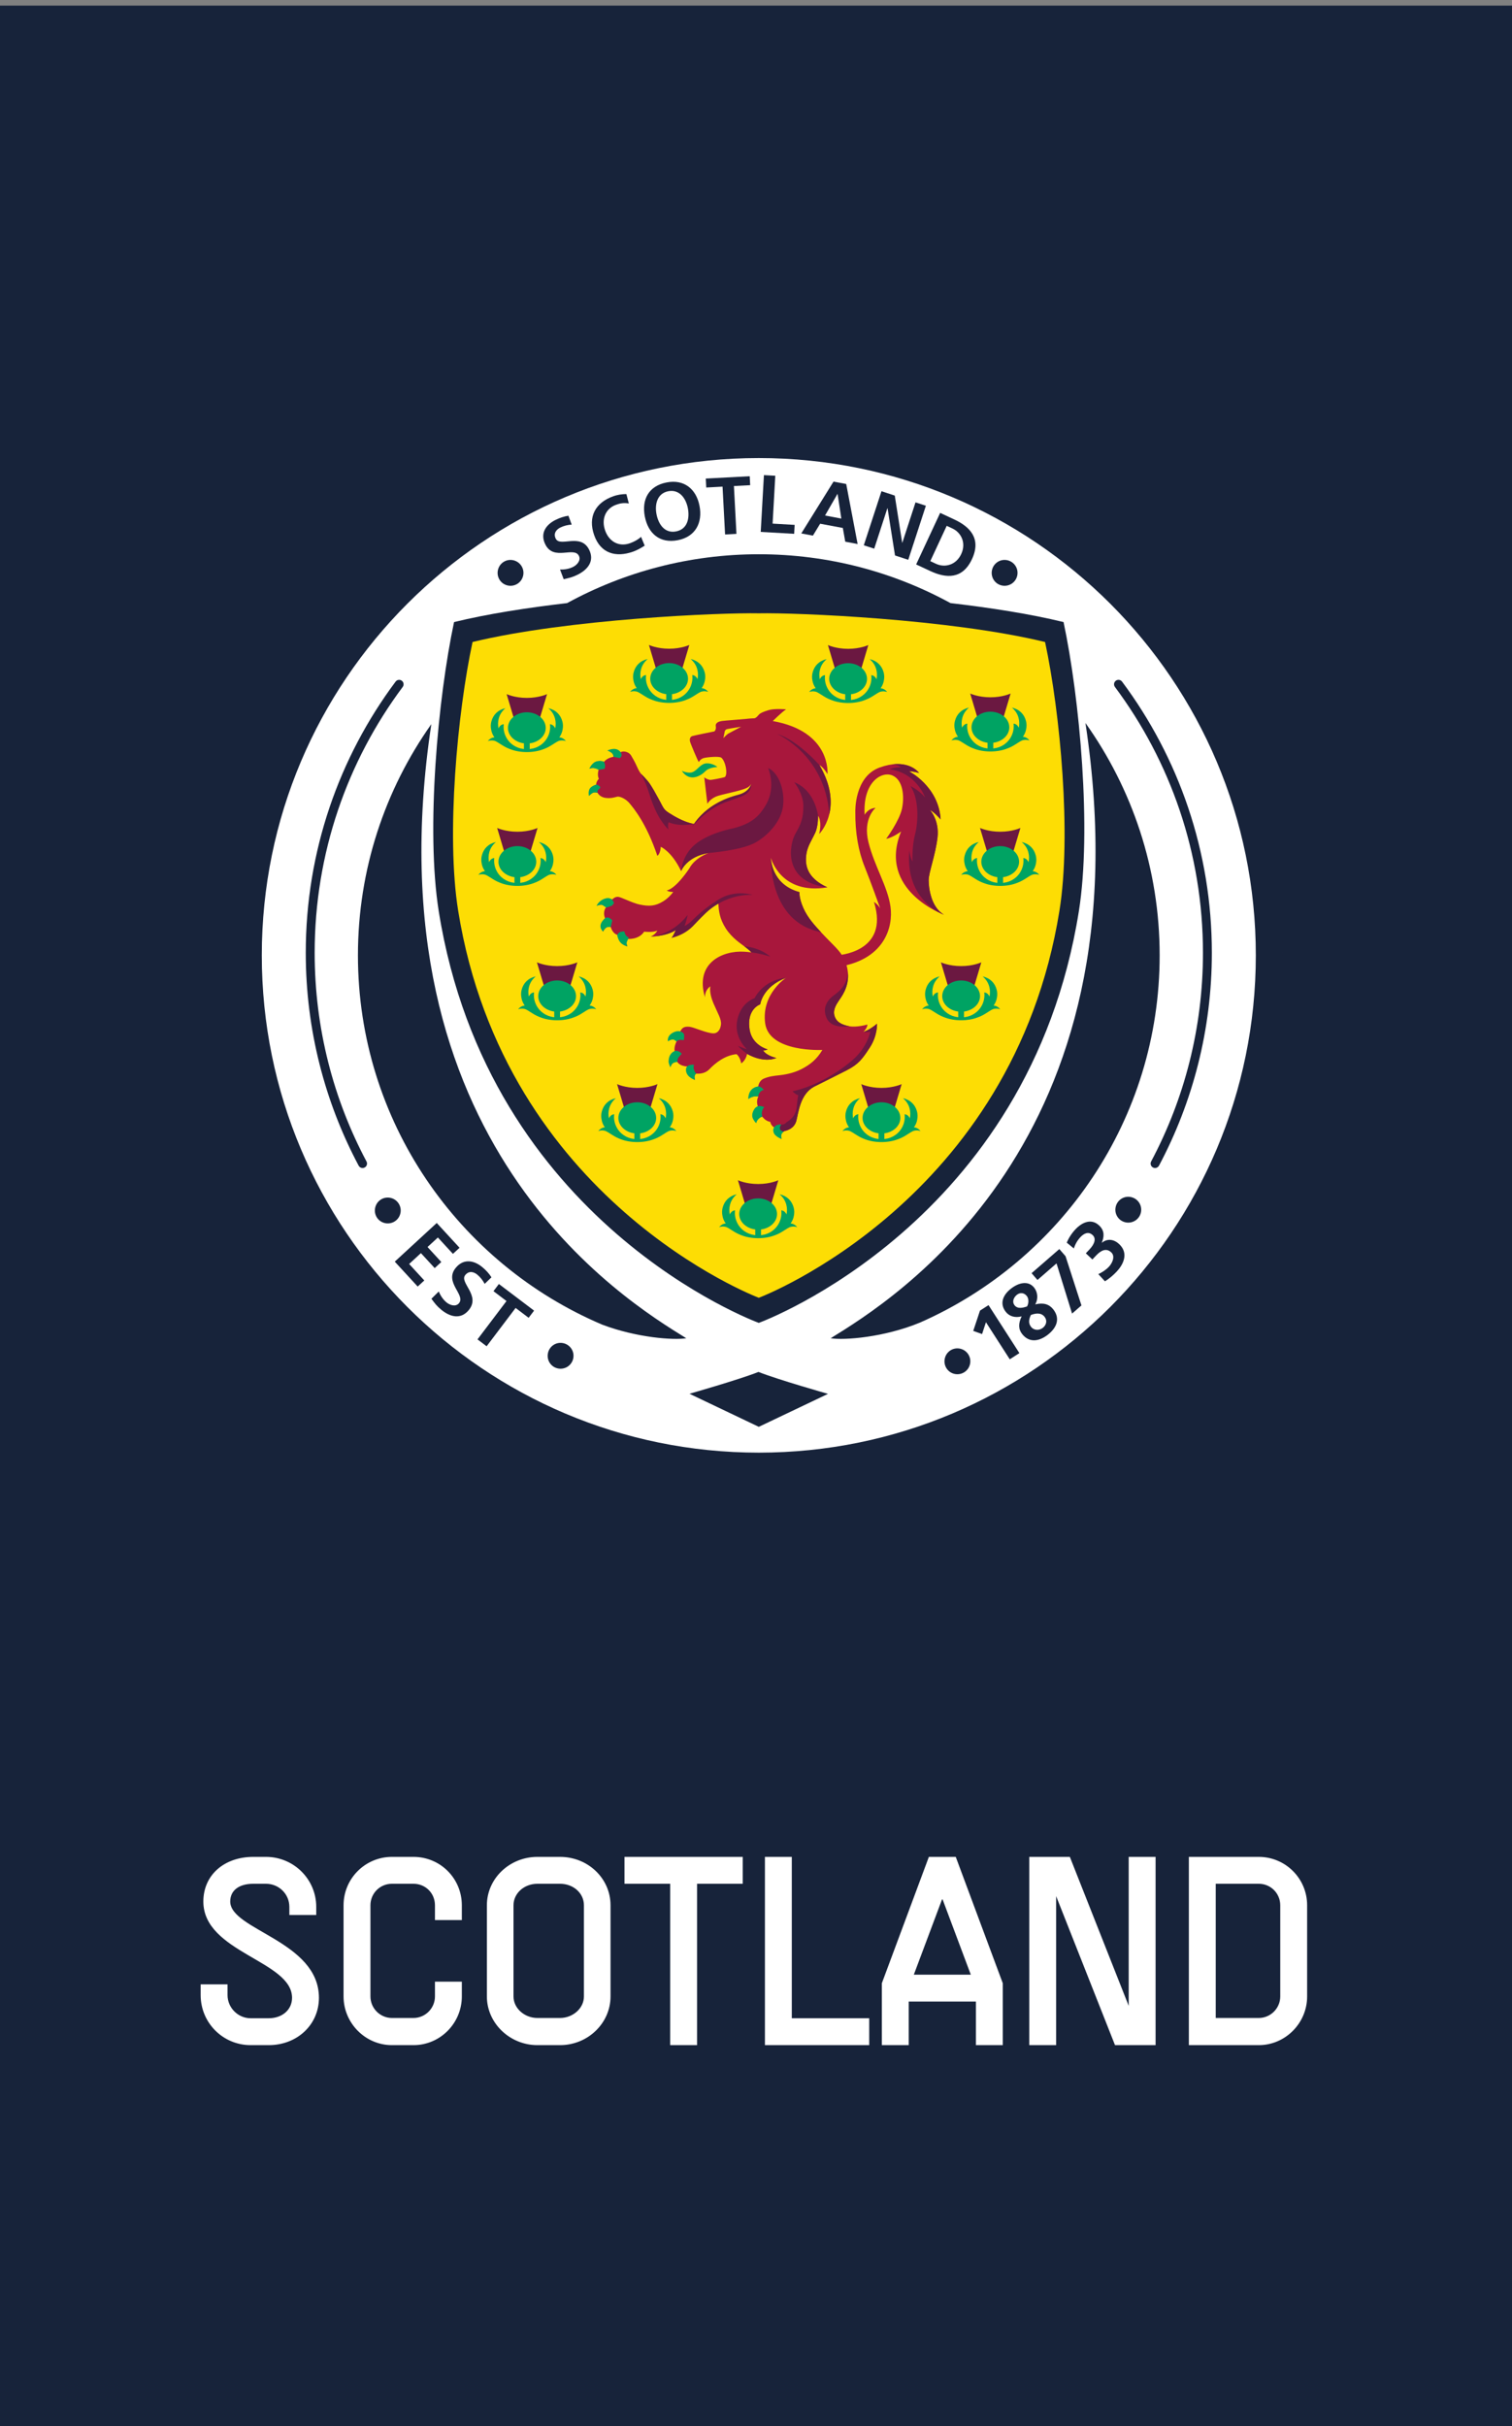 <svg width="270" height="433" viewBox="0 0 270 433" fill="none" xmlns="http://www.w3.org/2000/svg">
<rect x="0" y="0" width="270" height="433" fill="#808080" stroke="none"/>
<path d="M0 1H270V433H0V1Z" fill="#17233A"/>
<path d="M44.76 365C39.816 365 35.832 361.016 35.832 356.072V354.152H40.632V356.072C40.632 358.328 42.504 360.2 44.76 360.2H47.976C50.424 360.2 52.152 358.664 52.152 356.552C52.152 349.928 36.312 348.488 36.312 339.368C36.312 334.664 40.008 331.4 45.24 331.4H47.496C52.44 331.4 56.472 335.384 56.472 340.328V341.768H51.672V340.328C51.672 338.024 49.8 336.2 47.496 336.2H45.24C42.648 336.2 41.112 337.4 41.112 339.368C41.112 344.456 56.952 346.424 56.952 356.552C56.952 361.352 53.064 365 47.976 365H44.76ZM69.99 365C65.238 365 61.35 361.064 61.35 356.312V340.04C61.35 335.24 65.238 331.4 69.99 331.4H73.83C78.63 331.4 82.47 335.24 82.47 340.04V342.68H77.67V340.04C77.67 337.88 75.99 336.2 73.83 336.2H69.99C67.83 336.2 66.15 337.928 66.15 340.04V356.312C66.15 358.424 67.878 360.152 69.99 360.152H73.83C75.942 360.152 77.67 358.424 77.67 356.312V353.672H82.47V356.312C82.47 361.064 78.63 365 73.83 365H69.99ZM95.968 365C91.024 365 86.944 361.064 86.944 356.312V340.04C86.944 335.24 91.024 331.4 95.968 331.4H100C104.992 331.4 109.024 335.24 109.024 340.04V356.312C109.024 361.064 104.992 365 100 365H95.968ZM91.696 356.312C91.696 358.424 93.664 360.152 95.968 360.152H100C102.304 360.152 104.272 358.424 104.272 356.312V340.04C104.272 337.88 102.4 336.2 100 336.2H95.968C93.568 336.2 91.696 337.928 91.696 340.04V356.312ZM119.675 365V336.2H111.515V331.4H132.635V336.2H124.475V365H119.675ZM136.593 365V331.4H141.393V360.2H155.217V365H136.593ZM157.47 365V353.96L165.87 331.4H170.67L179.07 353.96V365H174.27V357.224H162.27V365H157.47ZM163.182 352.424H173.358L168.318 338.984H168.222L163.182 352.424ZM183.796 365V331.4H191.044L201.556 357.992V331.4H206.356V365H199.108L188.596 338.408V365H183.796ZM212.296 365V331.4H224.776C229.528 331.4 233.416 335.24 233.416 340.04V356.312C233.416 361.064 229.528 365 224.776 365H212.296ZM217.096 360.152H224.776C226.888 360.152 228.616 358.424 228.616 356.312V340.04C228.616 337.928 226.936 336.2 224.776 336.2H217.096V360.152Z" fill="white"/>
<g clip-path="url(#clip0_3801_38519)">
<mask id="mask0_3801_38519" style="mask-type:luminance" maskUnits="userSpaceOnUse" x="37" y="73" width="199" height="197">
<path d="M37.425 269.658H235.318V73.859H37.425V269.658Z" fill="white"/>
</mask>
<g mask="url(#mask0_3801_38519)">
<path d="M228.999 170.499C228.999 222.141 187.138 264 135.503 264C83.864 264 42 222.141 42 170.499C42 118.861 83.864 77 135.503 77C187.138 77 228.999 118.861 228.999 170.499Z" fill="#17233A"/>
<path d="M186.619 114.579C169.564 110.455 142.35 109.327 135.499 109.46C128.652 109.327 101.437 110.455 84.383 114.579C81.677 127.165 79.641 149.026 81.816 162.544C90.148 214.29 135.006 231.432 135.493 231.615H135.496H135.506H135.507C135.995 231.432 180.853 214.29 189.187 162.544C191.362 149.026 189.324 127.165 186.619 114.579Z" fill="#FDDD04"/>
<path d="M198.26 107.743C182.187 91.678 160.016 81.75 135.502 81.75C110.982 81.75 88.812 91.678 72.743 107.743C56.677 123.811 46.75 145.985 46.75 170.499C46.75 195.015 56.677 217.19 72.743 233.26C88.812 249.326 110.982 259.255 135.502 259.257C160.016 259.255 182.187 249.326 198.26 233.26C214.324 217.19 224.253 195.015 224.253 170.499C224.253 145.985 214.324 123.811 198.26 107.743ZM107.538 236.412C81.898 225.522 63.917 200.112 63.917 170.499C63.917 155.129 68.777 140.903 77.023 129.239C65.753 204.018 111.618 232.098 122.549 238.838C120.272 239.219 113.652 238.726 107.538 236.412ZM135.506 236.096H135.494H135.493C134.975 235.9 87.218 218.3 78.347 162.628C76.031 148.082 78.2 124.563 81.081 111.022C87.031 109.569 94.144 108.463 101.274 107.635C111.44 102.082 123.099 98.917 135.502 98.917C147.904 98.917 159.56 102.082 169.727 107.635C176.857 108.463 183.971 109.569 189.92 111.022C192.801 124.563 194.969 148.082 192.654 162.628C183.783 218.3 136.026 235.9 135.508 236.096H135.506ZM164.298 236.036C157.934 238.673 150.731 239.239 148.335 238.838C159.275 232.091 205.216 203.966 193.83 129.033C202.164 140.735 207.082 155.038 207.082 170.499C207.082 199.788 189.485 224.95 164.298 236.036Z" fill="white"/>
<path d="M156.61 182.704C155.232 183.883 154.177 184.17 154.177 184.17C154.972 183.359 154.884 182.854 154.884 182.854C154.884 182.854 152.986 183.408 151.629 183.148C150.27 182.884 149.31 182.378 149.008 181.247C148.702 180.118 149.457 179.123 149.804 178.578C150.15 178.032 151.646 176.24 151.417 173.635C151.186 171.029 149.724 169.641 149.309 169.166C148.892 168.696 147.605 167.461 146.598 166.36C145.589 165.261 144.256 163.874 143.448 162.044C142.644 160.213 142.767 159.222 142.767 159.222C137.677 157.858 137.666 153.123 137.666 153.123C137.666 153.123 139.384 159.753 147.745 158.37C143.959 156.629 143.716 154.234 144.005 152.371C144.22 150.969 145.025 149.829 145.572 148.635C146.132 147.437 146.077 145.572 146.077 145.572C146.077 145.572 146.833 146.48 146.282 148.845C146.282 148.845 150.871 144.306 146.333 136.55C146.333 136.55 147.005 136.866 147.762 138.158C147.762 138.158 148.519 130.554 137.996 128.688C137.996 128.688 139.578 127.119 140.372 126.595C140.372 126.595 138.281 126.417 137.253 126.736C136.228 127.052 135.785 127.261 135.528 127.531C135.271 127.8 135.114 128.078 134.722 128.196C134.722 128.196 133.998 128.207 133.279 128.299C132.866 128.353 129.354 128.609 128.895 128.682C128.432 128.753 127.709 128.956 127.822 129.625C127.926 130.286 127.553 130.538 127.553 130.538C127.553 130.538 123.957 131.253 123.594 131.377C123.23 131.51 123.108 131.905 123.226 132.367C123.35 132.829 124.633 135.844 124.776 136.003C124.776 136.003 125.089 135.441 125.667 135.29C126.249 135.135 128.396 134.929 128.794 135.22C129.196 135.51 129.525 136.399 129.632 137.056C129.746 137.708 129.731 138.579 129.375 138.704C129.024 138.834 127.025 139.206 126.833 139.195C126.645 139.183 125.973 138.984 125.76 138.707L126.318 143.468C126.318 143.468 126.804 142.477 128.229 142.034C129.65 141.591 132.935 141.043 133.712 140.406C133.712 140.406 133.926 140.259 134.155 139.925C134.155 139.925 133.821 141.331 131.882 141.839C129.619 142.434 121.555 144.763 121.625 155.469C121.625 155.469 122.568 152.886 126.544 152.232C126.544 152.232 124.135 153.027 123.091 154.988C123.091 154.988 120.789 158.541 119.058 158.931C119.518 159.225 120.216 159.185 120.216 159.185C119.736 159.859 119.049 160.478 118.502 160.813C117.034 161.735 115.928 161.801 114.178 161.425C112.813 161.13 110.924 160.093 110.352 160.057C109.78 160.02 109.325 160.523 109.325 160.523C109.325 160.523 107.699 159.733 106.766 161.572C106.766 161.572 107.828 161.191 108.216 161.943C108.216 161.943 107.553 162.678 108.053 163.896C108.053 163.896 106.829 164.932 107.695 166.258C107.695 166.258 108.03 165.202 109.063 165.45C109.063 165.45 109.325 166.558 110.229 166.844C110.229 166.844 110.421 168.438 112.035 168.894C112.035 168.894 111.613 168.141 112.123 167.569C112.123 167.569 114.078 167.748 115.026 166.273C115.026 166.273 116.504 166.48 117.391 166.075C117.391 166.075 116.997 166.855 116.174 167.146C116.174 167.146 118.934 167.146 120.675 165.997C120.675 165.997 120.131 167.277 119.897 167.377C119.897 167.377 122.22 166.833 124.016 164.828C124.016 164.828 124.887 163.901 125.833 162.845C126.773 161.791 128.286 161.281 128.286 161.281C128.341 162.527 128.488 163.954 129.601 165.692C130.72 167.425 132.298 168.418 133.07 169.004C133.846 169.595 134.184 169.977 134.184 169.977C133.783 169.924 133.353 169.885 132.901 169.854C129.008 169.609 124.038 171.876 125.892 178.001C125.892 178.001 125.775 176.785 126.849 176.034C126.849 176.034 126.581 177.126 127.38 179.01C128.18 180.891 128.865 181.904 128.745 182.873C128.627 183.838 128.099 184.407 127.468 184.424C126.268 184.446 123.955 183.342 123.139 183.253C122.127 183.147 121.78 183.467 121.464 184.103C121.464 184.103 119.744 183.925 119.461 185.661C119.461 185.661 120.292 185.133 120.871 185.763C120.871 185.763 120.303 186.713 120.476 187.645C120.476 187.645 119.118 187.964 119.762 190.296C119.762 190.296 120.048 189.401 120.965 189.539C120.965 189.539 121.319 190.26 122.732 190.333C122.732 190.333 122.111 191.547 124.109 192.736C124.109 192.736 123.8 192.051 124.279 191.603C124.279 191.603 125.708 191.841 126.692 190.812C127.678 189.787 129.391 188.354 131.518 188.142C131.518 188.142 132.111 188.506 132.365 189.777C132.365 189.777 133.143 189.347 133.415 188.089C133.415 188.089 136.182 189.808 138.658 188.819C138.658 188.819 136.9 188.479 136.271 187.466C136.271 187.466 136.675 187.492 137.088 187.291C137.088 187.291 134.313 186.597 133.862 183.765C133.408 180.934 134.758 179.642 135.756 179.248C135.756 179.248 136.125 176.126 140.369 174.504C140.369 174.504 135.932 177.371 136.635 182.625C137.34 187.876 146.852 187.386 146.852 187.386C145.84 189.098 144.613 190.039 143.113 190.807C141.614 191.576 139.928 191.83 139.111 191.911C138.299 191.992 137.326 192.101 136.402 192.498C135.476 192.89 135.394 193.935 135.394 193.935C135.394 193.935 133.896 194.008 133.965 195.887C133.965 195.887 134.593 195.563 135.426 195.685C135.426 195.685 134.961 196.465 135.329 197.451C135.329 197.451 133.812 198.3 134.943 200.265C134.943 200.265 135.182 199.555 136.121 199.286C136.121 199.286 136.658 200.093 137.548 200.222C137.548 200.222 137.623 200.855 138.256 201.218C138.256 201.218 137.857 202.344 139.511 203.198C139.511 203.198 139.153 202.29 140.119 201.848C140.119 201.848 141.799 201.602 142.207 200.031C142.612 198.459 142.897 195.296 145.349 193.956C145.349 193.956 149.065 192.114 151.18 191.029C153.298 189.94 153.971 189.042 155.351 186.916C156.725 184.791 156.61 182.704 156.61 182.704ZM130.035 130.936C130.035 130.936 129.813 131.091 129.649 131.254C129.491 131.411 129.178 131.725 129.178 131.725L129.425 130.502C129.425 130.502 129.507 130.208 129.833 130.128C130.154 130.045 132.345 129.705 132.345 129.705L130.035 130.936Z" fill="#A8173C"/>
<path d="M124.509 147.117L123.33 150.946L121.626 155.469C119.951 151.95 117.996 151.133 117.996 151.133C117.912 152.456 117.383 152.737 117.383 152.737C115.424 146.921 113.162 144.272 112.432 143.38C111.725 142.516 110.634 142.103 110.239 142.183C109.844 142.264 109.188 142.54 108.136 142.4C107.081 142.269 106.703 141.487 106.703 141.487C105.787 141.217 105.437 141.817 105.437 141.817C105.071 140.318 106.453 140.048 106.453 140.048C106.463 139.454 106.932 138.994 106.932 138.994C106.59 138.275 106.896 137.394 106.896 137.394C106.199 136.798 105.348 137.158 105.348 137.158C106.188 135.258 107.861 135.975 107.861 135.975C108.392 135.235 109.552 135.071 109.552 135.071C109.561 134.379 108.858 134.121 108.858 134.121C109.827 133.31 110.837 134.259 110.837 134.259C111.014 134.052 112.115 133.971 112.683 134.811C112.683 134.811 113.396 135.984 113.732 136.791C114.069 137.597 114.44 138.074 114.44 138.074C114.44 138.074 115.518 139.112 116.031 139.875C116.54 140.638 117.051 141.541 117.761 142.855C118.47 144.17 118.496 144.47 119.456 145.08C120.413 145.691 122.522 146.998 124.509 147.117Z" fill="#A8173C"/>
<path d="M119.383 148.069C119.383 148.069 119.158 147.435 119.403 146.739C119.403 146.739 121.038 147.61 123.907 147.046L123.912 147.044C122.114 146.742 120.317 145.636 119.455 145.081C118.495 144.47 118.47 144.171 117.76 142.854C117.05 141.541 116.539 140.637 116.029 139.875C115.518 139.112 114.438 138.074 114.438 138.074C114.438 138.074 115.206 139.437 115.725 141.01C116.242 142.587 117.158 145.84 119.383 148.069Z" fill="#6B1841"/>
<path d="M147.638 181.759C148.567 183.731 151.628 183.149 151.628 183.149C150.269 182.884 149.31 182.378 149.007 181.247C148.701 180.117 149.457 179.123 149.804 178.578C150.15 178.031 151.646 176.24 151.417 173.635C151.2 175.517 150.385 176.586 148.863 177.668C148.226 178.121 146.602 179.566 147.638 181.759Z" fill="#6B1841"/>
<path d="M134.155 139.925C134.155 139.925 133.821 141.331 131.881 141.839C130.337 142.245 126.092 143.456 123.575 147.585C123.575 147.585 125.988 144.557 129.356 143.254C132.303 142.114 134.097 142.007 134.155 139.925Z" fill="#6B1841"/>
<path d="M138.771 130.995C138.771 130.995 147.259 134.616 148.09 145.284C148.581 143.192 148.488 140.233 146.333 136.551C146.333 136.551 142.382 132.046 138.771 130.995Z" fill="#6B1841"/>
<path d="M147.745 158.37C143.958 156.63 143.715 154.234 144.004 152.371C144.221 150.969 145.024 149.829 145.572 148.636C146.131 147.437 146.076 145.572 146.076 145.572C146.076 145.572 145.556 141.046 141.824 139.604C141.824 139.604 143.448 141.62 143.459 143.824C143.466 146.028 143.012 147.105 142.024 148.818C141.04 150.532 139.533 157.328 147.745 158.37Z" fill="#6B1841"/>
<path d="M140.369 174.505C136.17 174.942 134.742 178.158 134.742 178.158C134.742 178.158 132.359 178.828 131.671 181.991C130.978 185.148 133.355 187.238 133.355 187.238C132.791 187.117 131.784 186.655 131.784 186.655C132.301 187.295 133.415 188.089 133.415 188.089C133.415 188.089 136.182 189.808 138.657 188.82C138.657 188.82 136.899 188.479 136.271 187.467C136.271 187.467 136.674 187.493 137.087 187.29C137.087 187.29 134.312 186.597 133.861 183.765C133.407 180.934 134.757 179.642 135.755 179.249C135.755 179.249 136.125 176.125 140.369 174.505Z" fill="#6B1841"/>
<path d="M121.747 137.57C121.747 137.57 122.878 138.103 123.66 137.808C124.435 137.516 124.95 136.55 125.809 136.295C126.664 136.047 127.755 136.559 128.106 136.891C128.106 136.891 126.655 136.906 125.925 137.672C125.188 138.441 123.149 139.7 121.747 137.57Z" fill="#00A363"/>
<path d="M167.967 146.239C167.967 146.239 166.771 144.862 166.073 144.575C166.073 144.575 167.764 146.347 167.415 149.456C167.063 152.567 165.822 155.762 165.831 157.094C165.84 158.424 166.217 161.897 168.579 163.26C168.579 163.26 156.595 158.911 160.917 148.394C160.917 148.394 159.385 149.531 158.25 149.695C158.25 149.695 160.582 146.536 161.062 144.354C161.536 142.171 161.279 139.187 159.328 138.386C157.377 137.585 154.035 139.658 154.403 145.419C154.403 145.419 154.982 144.266 156.359 144.176C156.359 144.176 154.011 146.08 155.091 150.356C156.164 154.631 158.511 158.203 159.019 161.835C159.523 165.466 157.928 170.891 150.58 172.391L149.476 170.496C149.476 170.496 158.923 170.06 156.064 160.972C156.064 160.972 156.651 161.276 157.176 162.109C157.176 162.109 155.502 157.411 154.409 154.709C153.276 151.901 152.697 148.581 152.736 144.891C152.736 144.891 152.515 138.625 157.084 136.978C161.65 135.334 163.728 137.413 164.134 137.965C164.134 137.965 163.131 137.643 162.316 137.654C162.316 137.654 167.628 140.33 167.967 146.239Z" fill="#A8173C"/>
<path d="M159.301 136.422C162.34 136.027 163.801 137.512 164.132 137.965C164.132 137.965 163.131 137.644 162.316 137.654C162.316 137.654 167.627 140.331 167.967 146.239C167.967 146.239 166.77 144.862 166.072 144.575C166.072 144.575 167.763 146.346 167.415 149.456C167.062 152.566 165.82 155.762 165.832 157.095C165.839 158.425 166.216 161.897 168.577 163.26C168.577 163.26 161.536 160.828 162.386 151.757C162.386 151.757 162.52 153.176 162.948 153.725C162.948 153.725 162.816 151.161 163.392 148.959C163.972 146.762 164.161 142.637 162.595 140.315C162.595 140.315 164.013 140.928 165.181 142.3C165.181 142.3 163.657 137.948 158.883 137.284C158.883 137.284 159.696 136.92 160.852 136.946C160.852 136.946 160.503 136.477 159.301 136.422Z" fill="#6B1841"/>
<path d="M124.111 150.718C121.771 152.669 121.625 155.469 121.625 155.469C121.625 155.469 122.567 152.886 126.543 152.232C126.543 152.232 132.434 151.774 134.905 150.368C137.377 148.964 139.572 146.402 139.85 143.692C140.126 140.983 139.069 137.906 137.158 137.067C137.158 137.067 138.633 140.325 136.832 143.525C135.49 145.907 134.035 146.996 130.978 147.825C130.978 147.825 126.685 148.571 124.111 150.718Z" fill="#6B1841"/>
<path d="M146.596 166.36C145.589 165.26 144.255 163.874 143.448 162.045C142.643 160.212 142.766 159.222 142.766 159.222C137.676 157.858 137.666 153.123 137.666 153.123C137.666 153.123 137.19 164.55 146.596 166.36Z" fill="#6B1841"/>
<path d="M140.118 201.848C140.118 201.848 141.798 201.603 142.205 200.032C142.611 198.459 142.896 195.295 145.348 193.956C145.348 193.956 149.064 192.114 151.179 191.029C153.296 189.939 153.97 189.042 155.349 186.917C156.724 184.791 156.609 182.703 156.609 182.703C155.231 183.882 154.176 184.17 154.176 184.17C154.176 184.17 154.989 184.291 155.413 184.113C155.413 184.113 154.915 186.854 152.292 189.144C149.671 191.433 145.644 193.853 141.527 194.767C141.527 194.767 141.975 195.302 142.542 195.461C142.542 195.461 142.42 196.057 142.328 196.961C142.239 197.862 142.235 199.243 140.469 200.269C140.469 200.269 140.069 200.817 139.503 200.679C139.503 200.679 138.345 201.332 139.51 203.198C139.51 203.198 139.151 202.289 140.118 201.848Z" fill="#6B1841"/>
<path d="M116.174 167.146C116.174 167.146 118.933 167.146 120.674 165.996C120.674 165.996 120.131 167.277 119.896 167.376C119.896 167.376 122.218 167.009 124.012 165.004C124.012 165.004 124.966 163.985 125.985 163C127.099 161.922 128.286 161.282 128.286 161.282C128.286 161.282 130.965 159.568 134.382 159.719C134.382 159.719 131.241 158.66 128.218 160.598C125.193 162.536 124.153 163.79 123.376 164.488C122.814 165 122.243 165.271 122.243 165.271C122.243 165.271 122.706 163.963 122.783 163.278C122.783 163.278 120.465 166.713 116.174 167.146Z" fill="#6B1841"/>
<path d="M137.556 170.745C137.556 170.745 135.904 169.145 132.914 168.889L133.07 169.004C133.847 169.594 134.185 169.977 134.185 169.977C133.985 169.951 133.985 169.951 134.185 169.977C135.633 170.161 136.766 170.471 137.556 170.745Z" fill="#6B1841"/>
<path d="M108.439 133.967C108.439 133.967 109.799 133.24 110.621 134.022C111.444 134.803 110.685 135.295 110.685 135.295L109.551 135.071C109.551 135.071 109.63 134.732 109.269 134.404C108.906 134.076 108.439 133.967 108.439 133.967Z" fill="#00A363"/>
<path d="M105.225 137.209C105.225 137.209 105.692 136.086 106.554 135.877C107.413 135.668 107.86 135.975 107.86 135.975C107.86 135.975 108.113 136.448 108.047 136.832L107.98 137.215L106.896 137.394C106.896 137.394 106.63 137.192 106.083 137.102C105.532 137.012 105.225 137.209 105.225 137.209Z" fill="#00A363"/>
<path d="M109.643 161.176C109.643 161.176 109.373 159.995 108.117 160.355C106.859 160.72 106.522 161.7 106.522 161.7C106.522 161.7 107.297 161.298 107.679 161.589C108.059 161.882 108.313 161.981 108.313 161.981L109.318 161.616L109.643 161.176Z" fill="#00A363"/>
<path d="M109.337 164.254C109.337 164.254 108.636 163.403 108.052 163.896C106.433 165.258 107.695 166.258 107.695 166.258C107.695 166.258 108.099 165.442 108.548 165.449C108.998 165.455 109.063 165.45 109.063 165.45L109.337 164.254Z" fill="#00A363"/>
<path d="M110.229 166.844C110.229 166.844 110.333 167.743 110.839 168.255C111.344 168.773 112.035 168.894 112.035 168.894C112.035 168.894 111.778 168.384 111.978 168.009C112.175 167.628 112.276 167.32 112.276 167.32C112.276 167.32 111.847 167.16 111.661 166.745C111.474 166.329 111.524 166.249 111.524 166.249C111.524 166.249 111.043 166.189 110.684 166.375C110.33 166.561 110.229 166.844 110.229 166.844Z" fill="#00A363"/>
<path d="M122.123 184.535C121.977 184.249 121.261 183.695 120.133 184.316C119.035 184.919 119.276 185.844 119.276 185.844C119.276 185.844 120.022 185.366 120.38 185.577C120.735 185.79 120.829 185.886 120.829 185.886C120.829 185.886 120.966 185.628 121.367 185.593C121.766 185.562 122.104 185.663 122.104 185.663C122.104 185.663 122.268 184.817 122.123 184.535Z" fill="#00A363"/>
<path d="M121.744 188.063C121.744 188.063 121.057 187.204 120.249 187.697C119.447 188.194 119.415 189.036 119.39 189.412C119.365 189.752 119.712 190.509 119.712 190.509C119.712 190.509 119.895 189.795 120.333 189.656C120.773 189.51 120.966 189.54 120.966 189.54C120.966 189.54 120.913 189.005 121.223 188.655C121.474 188.367 121.744 188.063 121.744 188.063Z" fill="#00A363"/>
<path d="M124.19 191.439C124.122 191.359 124.086 191.293 124.064 191.239C124.012 191.132 123.955 190.999 123.901 190.84C123.808 190.557 123.858 190.274 123.944 190.037C123.576 189.998 122.337 189.947 122.51 191.156C122.682 192.33 124.109 192.737 124.109 192.737C124.109 192.737 123.92 192.04 124.153 191.782C124.263 191.656 124.321 191.617 124.35 191.612C124.317 191.587 124.259 191.533 124.19 191.439Z" fill="#00A363"/>
<path d="M136.401 194.567C136.401 194.567 135.952 193.781 135.218 193.931C133.503 194.279 133.624 196.159 133.624 196.159C133.624 196.159 134.219 195.718 134.83 195.669C135.262 195.638 135.424 195.685 135.424 195.685C135.424 195.685 135.397 195.218 135.788 194.842C136.195 194.452 136.401 194.567 136.401 194.567Z" fill="#00A363"/>
<path d="M136.495 197.612C136.495 197.612 135.248 196.875 134.597 198.111C134.001 199.249 134.541 199.78 134.694 200.049C134.848 200.312 135.063 200.457 135.063 200.457C135.063 200.457 135.027 200.214 135.36 199.81C135.711 199.378 136.12 199.286 136.12 199.286C136.12 199.286 135.978 198.81 136.076 198.369C136.211 197.763 136.495 197.612 136.495 197.612Z" fill="#00A363"/>
<path d="M138.25 201.182C138.177 201.311 137.986 201.512 138.139 202.093C138.339 202.846 139.599 203.289 139.599 203.289C139.599 203.289 139.315 202.521 139.728 202.183C139.869 202.07 139.891 201.968 139.891 201.968L139.653 201.869C139.653 201.869 139.282 201.761 139.257 201.387C139.231 201.012 139.527 200.677 139.527 200.677C139.527 200.677 138.566 200.623 138.25 201.182Z" fill="#00A363"/>
<path d="M107.061 140.319C106.889 140.166 106.603 140.009 106.452 140.047C106.452 140.047 105.52 140.284 105.26 140.842C105.002 141.399 105.172 142.067 105.172 142.067C105.172 142.067 105.693 141.515 106.019 141.442C106.369 141.366 106.702 141.486 106.702 141.486C106.702 141.486 106.62 141.14 106.814 140.973C106.912 140.887 106.997 140.805 107.082 140.709C107.149 140.635 107.247 140.576 107.189 140.469L107.061 140.319Z" fill="#00A363"/>
<path d="M149.142 119.482L147.843 115.122C147.843 115.122 149.259 115.798 151.449 115.798C153.639 115.798 155.059 115.122 155.059 115.122L153.756 119.482L151.449 119.28L149.142 119.482Z" fill="#6B1841"/>
<path d="M157.25 122.841C157.555 122.403 157.757 121.933 157.832 121.458C157.932 120.983 157.925 120.493 157.796 120.012C157.483 118.839 156.685 117.967 155.284 117.625C155.873 118.142 156.271 118.703 156.476 119.472C156.633 120.068 156.638 120.668 156.515 121.244C156.478 121.073 156.22 120.739 156.02 120.631C155.831 120.529 155.666 120.499 155.581 120.491C155.668 121.205 155.563 121.949 155.238 122.643C154.629 123.941 153.41 124.754 152.075 124.907L151.966 124.924V123.905C153.582 123.699 154.823 122.552 154.823 121.155C154.823 119.613 153.311 118.362 151.447 118.362C149.586 118.362 148.074 119.613 148.074 121.155C148.074 122.552 149.316 123.699 150.931 123.906V124.923L150.834 124.907C149.502 124.754 148.279 123.941 147.673 122.643C147.348 121.949 147.243 121.205 147.328 120.491C147.243 120.499 147.08 120.529 146.89 120.631C146.689 120.739 146.432 121.073 146.397 121.244C146.272 120.668 146.275 120.068 146.435 119.472C146.64 118.703 147.039 118.142 147.626 117.625C146.224 117.967 145.425 118.839 145.112 120.012C144.985 120.493 144.979 120.983 145.079 121.458C145.151 121.933 145.354 122.403 145.661 122.841C145.251 122.863 144.857 123.053 144.482 123.49C144.691 123.431 144.892 123.396 145.091 123.388H145.232H145.246C145.411 123.394 145.578 123.421 145.751 123.473C145.998 123.569 146.357 123.784 147.069 124.246C147.585 124.579 148.11 124.814 148.556 124.973C149.369 125.283 150.37 125.465 151.455 125.465C152.536 125.465 153.535 125.284 154.346 124.977C154.794 124.819 155.321 124.581 155.842 124.246C156.552 123.784 156.91 123.569 157.158 123.473C157.332 123.421 157.499 123.394 157.665 123.388H157.68H157.818C158.019 123.396 158.219 123.431 158.427 123.49C158.052 123.053 157.659 122.863 157.25 122.841Z" fill="#00A363"/>
<path d="M174.551 128.136L173.25 123.776C173.25 123.776 174.668 124.449 176.857 124.449C179.047 124.449 180.467 123.776 180.467 123.776L179.164 128.136L176.857 127.933L174.551 128.136Z" fill="#6B1841"/>
<path d="M182.658 131.495C182.965 131.056 183.168 130.587 183.241 130.11C183.341 129.636 183.335 129.146 183.207 128.664C182.895 127.491 182.096 126.619 180.694 126.279C181.282 126.795 181.681 127.356 181.884 128.124C182.043 128.72 182.047 129.321 181.924 129.897C181.887 129.725 181.63 129.391 181.429 129.284C181.24 129.181 181.076 129.154 180.991 129.142C181.077 129.855 180.973 130.6 180.646 131.297C180.039 132.592 178.818 133.408 177.485 133.561L177.376 133.578V132.558C178.993 132.35 180.232 131.204 180.232 129.809C180.232 128.265 178.72 127.015 176.857 127.015C174.995 127.015 173.486 128.265 173.486 129.809C173.486 131.204 174.727 132.352 176.343 132.559V133.576L176.243 133.561C174.911 133.408 173.69 132.592 173.082 131.297C172.757 130.6 172.652 129.855 172.737 129.142C172.653 129.154 172.488 129.181 172.3 129.284C172.098 129.391 171.841 129.725 171.805 129.897C171.681 129.321 171.685 128.72 171.843 128.124C172.05 127.356 172.447 126.795 173.036 126.279C171.634 126.619 170.835 127.491 170.524 128.664C170.394 129.146 170.39 129.636 170.488 130.11C170.559 130.587 170.763 131.056 171.07 131.495C170.661 131.517 170.267 131.704 169.892 132.142C170.099 132.084 170.301 132.048 170.502 132.039H170.64H170.653C170.82 132.046 170.987 132.073 171.162 132.126C171.408 132.224 171.766 132.437 172.477 132.899C172.992 133.233 173.519 133.467 173.964 133.625C174.778 133.935 175.779 134.117 176.864 134.117C177.945 134.117 178.944 133.936 179.755 133.628C180.203 133.47 180.731 133.236 181.252 132.899C181.961 132.437 182.32 132.224 182.567 132.126C182.741 132.073 182.909 132.046 183.074 132.039H183.088H183.228C183.427 132.048 183.629 132.084 183.839 132.142C183.463 131.704 183.067 131.517 182.658 131.495Z" fill="#00A363"/>
<path d="M176.299 152.125L174.997 147.766C174.997 147.766 176.417 148.44 178.604 148.44C180.796 148.44 182.215 147.766 182.215 147.766L180.912 152.125L178.604 151.922L176.299 152.125Z" fill="#6B1841"/>
<path d="M184.407 155.484C184.714 155.047 184.917 154.579 184.989 154.101C185.088 153.627 185.083 153.137 184.954 152.655C184.64 151.48 183.844 150.611 182.441 150.269C183.029 150.788 183.428 151.348 183.634 152.117C183.793 152.71 183.795 153.311 183.671 153.888C183.635 153.718 183.377 153.383 183.178 153.275C182.989 153.172 182.823 153.143 182.741 153.135C182.823 153.848 182.72 154.591 182.393 155.287C181.788 156.585 180.566 157.395 179.233 157.55L179.124 157.569V156.55C180.741 156.341 181.98 155.195 181.98 153.799C181.98 152.255 180.469 151.006 178.604 151.006C176.743 151.006 175.234 152.255 175.234 153.799C175.234 155.196 176.475 156.342 178.09 156.55V157.566L177.991 157.55C176.659 157.395 175.437 156.585 174.83 155.287C174.505 154.591 174.399 153.848 174.485 153.135C174.402 153.143 174.237 153.172 174.046 153.275C173.845 153.383 173.589 153.718 173.553 153.888C173.429 153.311 173.433 152.71 173.592 152.117C173.797 151.348 174.195 150.788 174.784 150.269C173.382 150.611 172.584 151.48 172.272 152.655C172.142 153.137 172.137 153.627 172.236 154.101C172.309 154.579 172.51 155.047 172.818 155.484C172.408 155.508 172.013 155.696 171.639 156.132C171.848 156.073 172.049 156.039 172.25 156.031L172.387 156.031H172.403C172.569 156.037 172.737 156.063 172.909 156.118C173.158 156.214 173.514 156.429 174.224 156.89C174.741 157.225 175.267 157.456 175.713 157.617C176.526 157.926 177.528 158.109 178.614 158.109C179.693 158.109 180.692 157.926 181.503 157.621C181.95 157.458 182.478 157.226 183.001 156.89C183.709 156.429 184.068 156.214 184.314 156.118C184.489 156.063 184.656 156.037 184.823 156.031H184.837L184.975 156.031C185.176 156.039 185.376 156.073 185.586 156.132C185.211 155.696 184.814 155.508 184.407 155.484Z" fill="#00A363"/>
<path d="M169.322 176.11L168.021 171.749C168.021 171.749 169.439 172.422 171.629 172.422C173.818 172.422 175.237 171.749 175.237 171.749L173.936 176.11L171.629 175.906L169.322 176.11Z" fill="#6B1841"/>
<path d="M177.43 179.469C177.737 179.031 177.94 178.561 178.013 178.083C178.111 177.61 178.105 177.12 177.977 176.639C177.665 175.465 176.866 174.594 175.465 174.254C176.052 174.769 176.452 175.331 176.657 176.099C176.814 176.693 176.818 177.295 176.694 177.87C176.659 177.702 176.402 177.365 176.201 177.258C176.01 177.157 175.848 177.126 175.761 177.117C175.85 177.829 175.743 178.575 175.416 179.27C174.81 180.564 173.589 181.379 172.254 181.534L172.146 181.551V180.533C173.761 180.324 175.002 179.179 175.002 177.783C175.002 176.238 173.491 174.988 171.63 174.988C169.765 174.988 168.256 176.238 168.256 177.783C168.256 179.179 169.496 180.324 171.113 180.533V181.549L171.015 181.534C169.682 181.379 168.46 180.564 167.854 179.27C167.528 178.575 167.422 177.829 167.509 177.117C167.424 177.126 167.26 177.157 167.07 177.258C166.868 177.365 166.612 177.702 166.576 177.87C166.453 177.295 166.456 176.693 166.614 176.099C166.819 175.331 167.217 174.769 167.806 174.254C166.404 174.594 165.605 175.465 165.294 176.639C165.165 177.12 165.16 177.61 165.259 178.083C165.331 178.561 165.535 179.031 165.842 179.469C165.433 179.49 165.038 179.679 164.662 180.116C164.871 180.055 165.071 180.021 165.272 180.012H165.412H165.425C165.591 180.018 165.758 180.046 165.934 180.099C166.18 180.198 166.538 180.41 167.248 180.874C167.764 181.207 168.289 181.44 168.736 181.6C169.549 181.908 170.551 182.091 171.635 182.091C172.715 182.091 173.716 181.91 174.526 181.603C174.974 181.443 175.504 181.211 176.022 180.874C176.733 180.41 177.091 180.198 177.338 180.099C177.512 180.046 177.68 180.018 177.846 180.012H177.86H177.997C178.199 180.021 178.4 180.055 178.608 180.116C178.234 179.679 177.839 179.49 177.43 179.469Z" fill="#00A363"/>
<path d="M97.183 176.108L95.88 171.748C95.88 171.748 97.298 172.423 99.489 172.423C101.678 172.423 103.097 171.748 103.097 171.748L101.794 176.108L99.489 175.905L97.183 176.108Z" fill="#6B1841"/>
<path d="M105.289 179.467C105.594 179.029 105.798 178.561 105.872 178.083C105.97 177.61 105.965 177.118 105.835 176.639C105.525 175.463 104.726 174.594 103.324 174.252C103.911 174.768 104.31 175.33 104.516 176.099C104.674 176.693 104.677 177.292 104.552 177.87C104.517 177.702 104.26 177.365 104.059 177.258C103.87 177.156 103.705 177.125 103.621 177.118C103.705 177.829 103.601 178.575 103.276 179.271C102.668 180.564 101.448 181.378 100.114 181.534L100.004 181.551V180.533C101.621 180.324 102.862 179.178 102.862 177.781C102.862 176.239 101.351 174.987 99.489 174.987C97.624 174.987 96.115 176.239 96.115 177.781C96.115 179.178 97.354 180.323 98.97 180.533V181.549L98.873 181.534C97.54 181.378 96.318 180.564 95.712 179.271C95.386 178.575 95.281 177.829 95.367 177.118C95.282 177.125 95.118 177.156 94.929 177.258C94.727 177.365 94.47 177.702 94.436 177.87C94.311 177.292 94.314 176.693 94.472 176.099C94.679 175.33 95.078 174.768 95.666 174.252C94.263 174.594 93.465 175.463 93.152 176.639C93.024 177.118 93.018 177.61 93.118 178.083C93.189 178.561 93.392 179.029 93.698 179.467C93.291 179.49 92.897 179.679 92.522 180.116C92.731 180.054 92.931 180.021 93.132 180.012H93.271H93.284C93.45 180.019 93.617 180.046 93.793 180.1C94.039 180.196 94.396 180.41 95.108 180.872C95.624 181.206 96.149 181.44 96.594 181.6C97.408 181.908 98.411 182.091 99.494 182.091C100.575 182.091 101.573 181.908 102.385 181.601C102.833 181.443 103.364 181.209 103.882 180.872C104.593 180.41 104.95 180.196 105.197 180.1C105.372 180.046 105.538 180.019 105.704 180.012H105.718H105.857C106.057 180.021 106.258 180.054 106.468 180.116C106.091 179.679 105.698 179.49 105.289 179.467Z" fill="#00A363"/>
<path d="M111.492 197.845L110.19 193.484C110.19 193.484 111.607 194.159 113.798 194.159C115.987 194.159 117.406 193.484 117.406 193.484L116.104 197.845L113.798 197.642L111.492 197.845Z" fill="#6B1841"/>
<path d="M119.599 201.204C119.904 200.765 120.108 200.296 120.182 199.82C120.279 199.346 120.274 198.854 120.147 198.376C119.835 197.2 119.034 196.33 117.633 195.988C118.22 196.506 118.62 197.066 118.825 197.835C118.983 198.43 118.987 199.029 118.862 199.607C118.828 199.437 118.569 199.101 118.369 198.995C118.18 198.893 118.017 198.862 117.93 198.854C118.017 199.565 117.912 200.312 117.587 201.006C116.978 202.301 115.757 203.115 114.423 203.271L114.316 203.288V202.269C115.932 202.062 117.172 200.914 117.172 199.518C117.172 197.976 115.662 196.725 113.798 196.725C111.935 196.725 110.425 197.976 110.425 199.518C110.425 200.914 111.665 202.06 113.278 202.269V203.286L113.184 203.271C111.851 203.115 110.628 202.301 110.022 201.006C109.696 200.312 109.591 199.565 109.675 198.854C109.592 198.862 109.428 198.893 109.239 198.995C109.038 199.101 108.78 199.437 108.747 199.607C108.621 199.029 108.624 198.43 108.782 197.835C108.988 197.066 109.387 196.506 109.976 195.988C108.573 196.33 107.774 197.2 107.462 198.376C107.336 198.854 107.328 199.346 107.428 199.82C107.5 200.296 107.704 200.765 108.008 201.204C107.602 201.226 107.207 201.416 106.832 201.853C107.04 201.792 107.242 201.758 107.442 201.749H107.581H107.594C107.76 201.756 107.927 201.783 108.102 201.836C108.347 201.933 108.706 202.147 109.418 202.609C109.934 202.944 110.459 203.177 110.904 203.338C111.717 203.646 112.721 203.828 113.804 203.828C114.883 203.828 115.883 203.646 116.695 203.338C117.144 203.18 117.673 202.946 118.191 202.609C118.903 202.147 119.26 201.933 119.507 201.836C119.68 201.783 119.848 201.756 120.014 201.749H120.027H120.169C120.367 201.758 120.567 201.792 120.777 201.853C120.401 201.416 120.008 201.226 119.599 201.204Z" fill="#00A363"/>
<path d="M155.098 197.845L153.796 193.484C153.796 193.484 155.213 194.159 157.403 194.159C159.592 194.159 161.011 193.484 161.011 193.484L159.71 197.845L157.403 197.642L155.098 197.845Z" fill="#6B1841"/>
<path d="M163.204 201.204C163.51 200.765 163.713 200.296 163.787 199.82C163.883 199.346 163.879 198.854 163.752 198.376C163.44 197.2 162.639 196.33 161.238 195.988C161.824 196.506 162.224 197.066 162.43 197.835C162.588 198.43 162.591 199.029 162.466 199.607C162.433 199.437 162.175 199.101 161.974 198.995C161.785 198.893 161.622 198.862 161.536 198.854C161.622 199.565 161.516 200.312 161.192 201.006C160.585 202.301 159.361 203.115 158.028 203.271L157.92 203.288V202.269C159.537 202.062 160.776 200.914 160.776 199.518C160.776 197.976 159.266 196.725 157.403 196.725C155.54 196.725 154.03 197.976 154.03 199.518C154.03 200.914 155.269 202.06 156.884 202.269V203.286L156.79 203.271C155.456 203.115 154.233 202.301 153.628 201.006C153.301 200.312 153.196 199.565 153.282 198.854C153.197 198.862 153.033 198.893 152.843 198.995C152.643 199.101 152.385 199.437 152.351 199.607C152.225 199.029 152.229 198.43 152.388 197.835C152.592 197.066 152.993 196.506 153.581 195.988C152.179 196.33 151.379 197.2 151.067 198.376C150.94 198.854 150.933 199.346 151.033 199.82C151.105 200.296 151.308 200.765 151.613 201.204C151.206 201.226 150.812 201.416 150.437 201.853C150.645 201.792 150.847 201.758 151.047 201.749H151.186H151.198C151.364 201.756 151.532 201.783 151.706 201.836C151.953 201.933 152.311 202.147 153.022 202.609C153.539 202.944 154.064 203.177 154.509 203.338C155.323 203.646 156.325 203.828 157.409 203.828C158.49 203.828 159.488 203.646 160.3 203.338C160.749 203.18 161.277 202.946 161.796 202.609C162.507 202.147 162.865 201.933 163.111 201.836C163.286 201.783 163.453 201.756 163.619 201.749H163.632H163.773C163.971 201.758 164.171 201.792 164.382 201.853C164.005 201.416 163.612 201.226 163.204 201.204Z" fill="#00A363"/>
<path d="M133.074 214.998L131.773 210.638C131.773 210.638 133.19 211.313 135.381 211.313C137.569 211.313 138.988 210.638 138.988 210.638L137.687 214.998L135.381 214.795L133.074 214.998Z" fill="#6B1841"/>
<path d="M141.181 218.357C141.487 217.919 141.69 217.45 141.764 216.974C141.863 216.499 141.858 216.009 141.729 215.528C141.417 214.354 140.618 213.485 139.217 213.14C139.804 213.659 140.202 214.218 140.408 214.989C140.567 215.584 140.569 216.182 140.446 216.759C140.411 216.59 140.152 216.256 139.951 216.147C139.763 216.047 139.599 216.016 139.513 216.009C139.599 216.72 139.494 217.464 139.17 218.16C138.561 219.457 137.341 220.27 136.006 220.424L135.898 220.443V219.423C137.514 219.216 138.755 218.068 138.755 216.671C138.755 215.13 137.244 213.878 135.381 213.878C133.517 213.878 132.007 215.13 132.007 216.671C132.007 218.068 133.248 219.214 134.863 219.421V220.438L134.766 220.424C133.434 220.27 132.211 219.457 131.605 218.16C131.28 217.464 131.174 216.72 131.26 216.009C131.176 216.016 131.011 216.047 130.822 216.147C130.62 216.256 130.363 216.59 130.328 216.759C130.203 216.182 130.206 215.584 130.366 214.989C130.571 214.218 130.971 213.659 131.558 213.14C130.155 213.485 129.357 214.354 129.045 215.528C128.917 216.009 128.911 216.499 129.009 216.974C129.082 217.45 129.286 217.919 129.592 218.357C129.185 218.381 128.789 218.571 128.414 219.007C128.622 218.946 128.824 218.911 129.024 218.903H129.162H129.176C129.343 218.91 129.51 218.938 129.683 218.988C129.93 219.088 130.288 219.301 131 219.762C131.516 220.098 132.041 220.331 132.487 220.489C133.302 220.799 134.303 220.982 135.387 220.982C136.467 220.982 137.467 220.799 138.277 220.492C138.726 220.334 139.254 220.099 139.774 219.762C140.485 219.301 140.842 219.088 141.09 218.988C141.265 218.938 141.432 218.91 141.598 218.903H141.61H141.75C141.95 218.911 142.15 218.946 142.361 219.007C141.983 218.571 141.592 218.381 141.181 218.357Z" fill="#00A363"/>
<path d="M90.078 152.125L88.777 147.766C88.777 147.766 90.195 148.44 92.385 148.44C94.576 148.44 95.993 147.766 95.993 147.766L94.692 152.125L92.385 151.922L90.078 152.125Z" fill="#6B1841"/>
<path d="M98.185 155.484C98.493 155.047 98.695 154.579 98.77 154.101C98.867 153.627 98.862 153.137 98.734 152.655C98.422 151.48 97.622 150.611 96.221 150.269C96.809 150.788 97.207 151.348 97.413 152.117C97.571 152.71 97.575 153.311 97.451 153.888C97.415 153.718 97.157 153.383 96.956 153.275C96.767 153.172 96.602 153.143 96.517 153.135C96.605 153.848 96.499 154.591 96.174 155.287C95.567 156.585 94.346 157.395 93.013 157.55L92.903 157.569V156.55C94.519 156.342 95.76 155.195 95.76 153.799C95.76 152.255 94.248 151.006 92.384 151.006C90.522 151.006 89.011 152.255 89.011 153.799C89.011 155.195 90.253 156.342 91.868 156.55V157.566L91.77 157.55C90.439 157.395 89.215 156.585 88.609 155.287C88.284 154.591 88.18 153.848 88.264 153.135C88.18 153.143 88.015 153.172 87.827 153.275C87.626 153.383 87.368 153.718 87.332 153.888C87.21 153.311 87.213 152.71 87.371 152.117C87.576 151.348 87.974 150.788 88.562 150.269C87.16 150.611 86.362 151.48 86.049 152.655C85.92 153.137 85.916 153.627 86.014 154.101C86.087 154.579 86.291 155.047 86.597 155.484C86.189 155.508 85.793 155.696 85.419 156.132C85.628 156.073 85.828 156.039 86.028 156.031L86.167 156.031H86.181C86.348 156.037 86.514 156.063 86.688 156.118C86.936 156.214 87.295 156.429 88.004 156.89C88.519 157.225 89.046 157.456 89.492 157.617C90.306 157.926 91.307 158.109 92.394 158.109C93.473 158.109 94.472 157.926 95.284 157.621C95.732 157.458 96.26 157.226 96.779 156.89C97.489 156.429 97.848 156.214 98.094 156.118C98.267 156.063 98.435 156.037 98.602 156.031H98.617L98.754 156.031C98.954 156.039 99.156 156.073 99.364 156.132C98.989 155.696 98.595 155.508 98.185 155.484Z" fill="#00A363"/>
<path d="M91.771 128.241L90.469 123.882C90.469 123.882 91.888 124.555 94.078 124.555C96.266 124.555 97.686 123.882 97.686 123.882L96.382 128.241L94.078 128.038L91.771 128.241Z" fill="#6B1841"/>
<path d="M99.878 131.6C100.183 131.161 100.388 130.694 100.461 130.217C100.558 129.742 100.555 129.253 100.425 128.77C100.113 127.597 99.315 126.725 97.912 126.384C98.5 126.902 98.9 127.464 99.103 128.231C99.262 128.825 99.266 129.428 99.142 130.003C99.106 129.831 98.849 129.497 98.647 129.39C98.458 129.287 98.295 129.26 98.21 129.25C98.297 129.963 98.192 130.706 97.864 131.403C97.258 132.699 96.037 133.511 94.703 133.668L94.595 133.685V132.665C96.21 132.458 97.451 131.31 97.451 129.914C97.451 128.372 95.941 127.121 94.078 127.121C92.214 127.121 90.704 128.372 90.704 129.914C90.704 131.31 91.944 132.457 93.56 132.665V133.682L93.462 133.668C92.131 133.511 90.907 132.699 90.3 131.403C89.975 130.706 89.87 129.963 89.957 129.25C89.87 129.26 89.706 129.287 89.517 129.39C89.316 129.497 89.06 129.831 89.025 130.003C88.9 129.428 88.905 128.825 89.061 128.231C89.267 127.464 89.666 126.902 90.255 126.384C88.853 126.725 88.054 127.597 87.742 128.77C87.613 129.253 87.609 129.742 87.707 130.217C87.78 130.694 87.982 131.161 88.289 131.6C87.881 131.622 87.486 131.813 87.11 132.249C87.318 132.189 87.52 132.155 87.721 132.146H87.859H87.872C88.039 132.153 88.207 132.179 88.381 132.232C88.627 132.331 88.985 132.543 89.697 133.005C90.212 133.339 90.738 133.574 91.184 133.732C91.997 134.041 93 134.224 94.083 134.224C95.163 134.224 96.162 134.042 96.974 133.736C97.423 133.575 97.952 133.342 98.471 133.005C99.182 132.543 99.539 132.331 99.786 132.232C99.96 132.179 100.128 132.153 100.293 132.146H100.307H100.446C100.646 132.155 100.847 132.189 101.057 132.249C100.682 131.813 100.287 131.622 99.878 131.6Z" fill="#00A363"/>
<path d="M117.179 119.464L115.879 115.105C115.879 115.105 117.299 115.778 119.487 115.778C121.676 115.778 123.094 115.105 123.094 115.105L121.793 119.464L119.487 119.261L117.179 119.464Z" fill="#6B1841"/>
<path d="M125.288 122.823C125.593 122.384 125.795 121.915 125.872 121.439C125.969 120.965 125.964 120.474 125.835 119.993C125.521 118.82 124.725 117.949 123.323 117.607C123.909 118.125 124.309 118.684 124.512 119.453C124.673 120.049 124.675 120.65 124.553 121.225C124.517 121.054 124.259 120.719 124.058 120.612C123.869 120.511 123.705 120.482 123.619 120.473C123.705 121.184 123.601 121.929 123.275 122.624C122.668 123.922 121.446 124.736 120.111 124.889L120.004 124.906V123.888C121.618 123.68 122.86 122.533 122.86 121.137C122.86 119.595 121.349 118.342 119.487 118.342C117.623 118.342 116.113 119.595 116.113 121.137C116.113 122.533 117.353 123.681 118.97 123.888V124.905L118.873 124.889C117.541 124.736 116.319 123.922 115.711 122.624C115.386 121.929 115.279 121.184 115.368 120.473C115.281 120.482 115.118 120.511 114.928 120.612C114.725 120.719 114.469 121.054 114.434 121.225C114.309 120.65 114.314 120.049 114.472 119.453C114.678 118.684 115.076 118.125 115.663 117.607C114.262 117.949 113.464 118.82 113.153 119.993C113.023 120.474 113.018 120.965 113.117 121.439C113.187 121.915 113.393 122.384 113.7 122.823C113.29 122.844 112.895 123.034 112.519 123.471C112.728 123.412 112.931 123.376 113.132 123.367H113.268H113.282C113.449 123.376 113.617 123.404 113.79 123.454C114.037 123.552 114.395 123.766 115.106 124.227C115.622 124.562 116.147 124.795 116.593 124.955C117.405 125.265 118.408 125.447 119.492 125.447C120.573 125.447 121.572 125.265 122.385 124.956C122.832 124.798 123.361 124.564 123.881 124.227C124.591 123.766 124.948 123.552 125.195 123.454C125.37 123.404 125.538 123.376 125.705 123.367H125.716H125.856C126.056 123.376 126.257 123.412 126.466 123.471C126.092 123.034 125.696 122.844 125.288 122.823Z" fill="#00A363"/>
<path d="M70.592 217.915C69.558 218.652 68.108 218.421 67.368 217.387C66.629 216.355 66.874 214.896 67.906 214.156C68.939 213.417 70.389 213.669 71.126 214.701C71.867 215.736 71.623 217.175 70.592 217.915Z" fill="#17233A"/>
<path d="M202.823 217.774C201.787 218.511 200.337 218.28 199.599 217.246C198.862 216.214 199.106 214.755 200.138 214.017C201.172 213.276 202.621 213.527 203.36 214.56C204.097 215.595 203.858 217.034 202.823 217.774Z" fill="#17233A"/>
<path d="M172.307 244.829C171.275 245.567 169.824 245.338 169.085 244.303C168.346 243.269 168.59 241.811 169.623 241.072C170.656 240.333 172.106 240.585 172.844 241.617C173.581 242.651 173.341 244.09 172.307 244.829Z" fill="#17233A"/>
<path d="M101.447 243.847C100.416 244.582 98.964 244.353 98.225 243.319C97.487 242.286 97.73 240.827 98.763 240.087C99.798 239.35 101.246 239.6 101.984 240.634C102.724 241.668 102.481 243.107 101.447 243.847Z" fill="#17233A"/>
<path d="M77.99 218.268L82.063 222.693L80.88 223.78L78.194 220.859L76.345 222.558L78.805 225.233L77.624 226.32L75.165 223.646L73.059 225.584L75.768 228.526L74.586 229.613L70.495 225.167L77.99 218.268Z" fill="#17233A"/>
<path d="M86.545 229.137C86.225 228.515 85.776 227.937 85.225 227.483C84.686 227.036 83.794 226.697 83.087 227.553C81.965 228.914 85.88 231.18 83.709 233.813C82.288 235.532 80.388 235.063 78.802 233.754C77.948 233.048 77.66 232.621 77.039 231.789L78.355 230.492C78.653 231.231 79.115 231.931 79.734 232.443C80.329 232.935 81.379 233.29 81.964 232.581C83.198 231.085 79.246 228.863 81.39 226.264C82.838 224.511 84.728 224.993 86.111 226.134C86.788 226.691 87.343 227.301 87.759 227.965L86.545 229.137Z" fill="#17233A"/>
<path d="M90.445 232.198L88.119 230.438L89.086 229.159L95.37 233.91L94.4 235.192L92.073 233.431L86.896 240.272L85.269 239.04L90.445 232.198Z" fill="#17233A"/>
<path d="M175 233.904L176.523 232.926L182.035 241.492L180.316 242.596L176.061 235.98L175.37 238.093L173.793 237.529L175 233.904Z" fill="#17233A"/>
<path d="M184.86 232.769L184.879 232.794C186.321 232.451 187.345 232.754 188.071 233.67C189.347 235.278 188.743 236.913 187.169 238.164C185.615 239.398 183.823 239.722 182.535 238.099C181.827 237.208 181.84 236.192 182.427 234.96L182.41 234.939C181.329 235.219 180.276 234.975 179.614 234.141C178.481 232.712 179.034 231.177 180.484 230.025C181.887 228.908 183.621 228.484 184.68 229.822C185.251 230.542 185.467 231.727 184.87 232.782L184.86 232.769ZM183.366 231.31C182.894 230.718 182.193 230.606 181.586 231.086C181.005 231.549 180.676 232.331 181.183 232.97C181.727 233.655 182.682 233.402 183.392 233.172C183.71 232.661 183.756 231.803 183.366 231.31ZM184.115 236.806C184.642 237.47 185.584 237.485 186.225 236.976C186.863 236.469 187.051 235.67 186.524 235.007C185.897 234.219 184.924 234.377 184.091 234.685C183.735 235.413 183.582 236.131 184.115 236.806Z" fill="#17233A"/>
<path d="M184.21 227.229L189.165 222.922L190.276 224.2L193.114 232.98L191.442 234.437L188.665 225.481L185.262 228.439L184.21 227.229Z" fill="#17233A"/>
<path d="M196.128 227.393C196.812 227.076 197.47 226.656 198.023 226.073C198.604 225.457 199.201 224.233 198.446 223.521C197.579 222.699 196.642 223.116 195.748 224.059L195.067 224.78L193.899 223.678L194.541 223C195.485 222.003 195.769 221.047 195.121 220.434C194.38 219.732 193.574 220.115 192.944 220.781C192.391 221.366 191.997 222.057 191.763 222.819L190.495 221.78C190.824 220.965 191.357 220.126 192.078 219.36C192.94 218.451 194.702 217.225 196.284 218.721C197.289 219.673 197.174 220.748 196.748 221.774L196.77 221.792C197.787 220.971 198.962 221.195 199.863 222.048C201.622 223.713 200.552 225.734 199.39 226.963C198.78 227.611 197.991 228.273 197.31 228.674L196.128 227.393Z" fill="#17233A"/>
<path d="M205.887 208.367C205.498 208.158 205.354 207.68 205.559 207.291C211.466 196.184 214.814 183.511 214.814 170.048C214.814 152.257 208.969 135.841 199.094 122.602C198.831 122.248 198.903 121.752 199.256 121.489C199.608 121.227 200.104 121.299 200.369 121.652C210.439 135.153 216.405 151.908 216.402 170.048C216.405 183.774 212.988 196.708 206.964 208.036C206.82 208.307 206.543 208.461 206.26 208.461C206.134 208.461 206.008 208.428 205.887 208.367Z" fill="#17233A"/>
<path d="M64.044 208.037C58.017 196.708 54.602 183.774 54.602 170.048C54.602 151.907 60.566 135.155 70.641 121.652C70.9 121.3 71.399 121.227 71.75 121.489C72.1 121.751 72.173 122.25 71.911 122.602C62.036 135.841 56.191 152.258 56.191 170.048C56.191 183.511 59.54 196.184 65.447 207.292C65.654 207.68 65.506 208.161 65.116 208.367C64.999 208.428 64.871 208.46 64.746 208.46C64.461 208.46 64.185 208.306 64.044 208.037Z" fill="#17233A"/>
<path d="M135.442 244.852C131.937 246.237 123.12 248.747 123.12 248.747L135.493 254.646H135.509C135.679 254.575 147.858 248.765 147.858 248.765C147.858 248.765 138.972 246.248 135.442 244.852Z" fill="#17233A"/>
<path d="M102.086 93.627C101.388 93.666 100.677 93.844 100.039 94.16C99.419 94.474 98.744 95.149 99.239 96.136C100.024 97.714 103.68 95.06 105.2 98.104C106.197 100.098 104.999 101.64 103.165 102.557C102.171 103.05 101.665 103.14 100.658 103.369L100.007 101.644C100.802 101.673 101.629 101.536 102.342 101.176C103.03 100.835 103.783 100.018 103.374 99.197C102.503 97.463 98.879 100.173 97.381 97.167C96.363 95.136 97.567 93.607 99.175 92.804C99.949 92.419 100.729 92.157 101.507 92.045L102.086 93.627Z" fill="#17233A"/>
<path d="M115.123 97.382C114.481 97.794 113.775 98.198 113.046 98.454C109.95 99.55 107.248 98.764 106.106 95.524C104.945 92.249 106.3 89.702 109.549 88.555C110.18 88.329 111.061 88.161 111.858 88.188L112.291 89.856C111.419 89.698 110.725 89.832 110.038 90.078C108.07 90.775 107.365 92.72 108.06 94.679C108.747 96.629 110.477 97.67 112.517 96.946C113.264 96.681 114.1 96.201 114.471 95.808L115.123 97.382Z" fill="#17233A"/>
<path d="M119.029 86.106C122.154 85.492 124.327 87.264 124.91 90.272C125.499 93.286 124.196 95.793 121.039 96.41C117.846 97.035 115.743 95.236 115.147 92.183C114.55 89.124 115.86 86.722 119.029 86.106ZM120.736 94.841C122.776 94.438 123.178 92.48 122.829 90.682C122.483 88.927 121.32 87.288 119.335 87.673C117.352 88.059 116.888 90.02 117.232 91.775C117.584 93.571 118.695 95.241 120.736 94.841Z" fill="#17233A"/>
<path d="M129.027 86.851L126.116 87.007L126.036 85.409L133.878 84.993L133.961 86.59L131.058 86.743L131.508 95.28L129.478 95.391L129.027 86.851Z" fill="#17233A"/>
<path d="M136.415 84.796L138.445 84.907L137.965 93.451L141.902 93.676L141.815 95.272L135.844 94.931L136.415 84.796Z" fill="#17233A"/>
<path d="M148.842 85.956L151.108 86.378L153.148 97.091L150.938 96.675L150.505 94.228L146.456 93.469L145.16 95.596L143.087 95.202L148.842 85.956ZM149.57 88.162L149.543 88.157L147.328 92.004L150.24 92.552L149.57 88.162Z" fill="#17233A"/>
<path d="M157.406 87.67L159.781 88.447L161.103 96.864L161.13 96.868L163.485 89.656L165.337 90.26L162.189 99.91L159.825 99.137L158.493 90.715L158.46 90.707L156.109 97.923L154.251 97.317L157.406 87.67Z" fill="#17233A"/>
<path d="M167.886 91.537L170.403 92.707C173.222 94.022 175.269 96.133 173.568 99.788C171.869 103.436 168.931 103.227 166.117 101.912L163.597 100.737L167.886 91.537ZM166.124 100.147L167.145 100.625C168.686 101.346 170.713 100.889 171.645 98.887C172.578 96.887 171.625 95.043 170.084 94.325L169.054 93.847L166.124 100.147Z" fill="#17233A"/>
<path d="M92.509 104.115C91.475 104.853 90.025 104.621 89.285 103.587C88.547 102.554 88.792 101.096 89.823 100.357C90.856 99.617 92.307 99.869 93.044 100.902C93.784 101.937 93.542 103.376 92.509 104.115Z" fill="#17233A"/>
<path d="M180.739 104.115C179.704 104.853 178.254 104.621 177.514 103.587C176.775 102.554 177.02 101.096 178.053 100.357C179.085 99.617 180.535 99.869 181.273 100.902C182.012 101.937 181.77 103.376 180.739 104.115Z" fill="#17233A"/>
</g>
</g>
<defs>
<clipPath id="clip0_3801_38519">
<rect width="186.999" height="187" fill="white" transform="translate(42 77)"/>
</clipPath>
</defs>
</svg>
